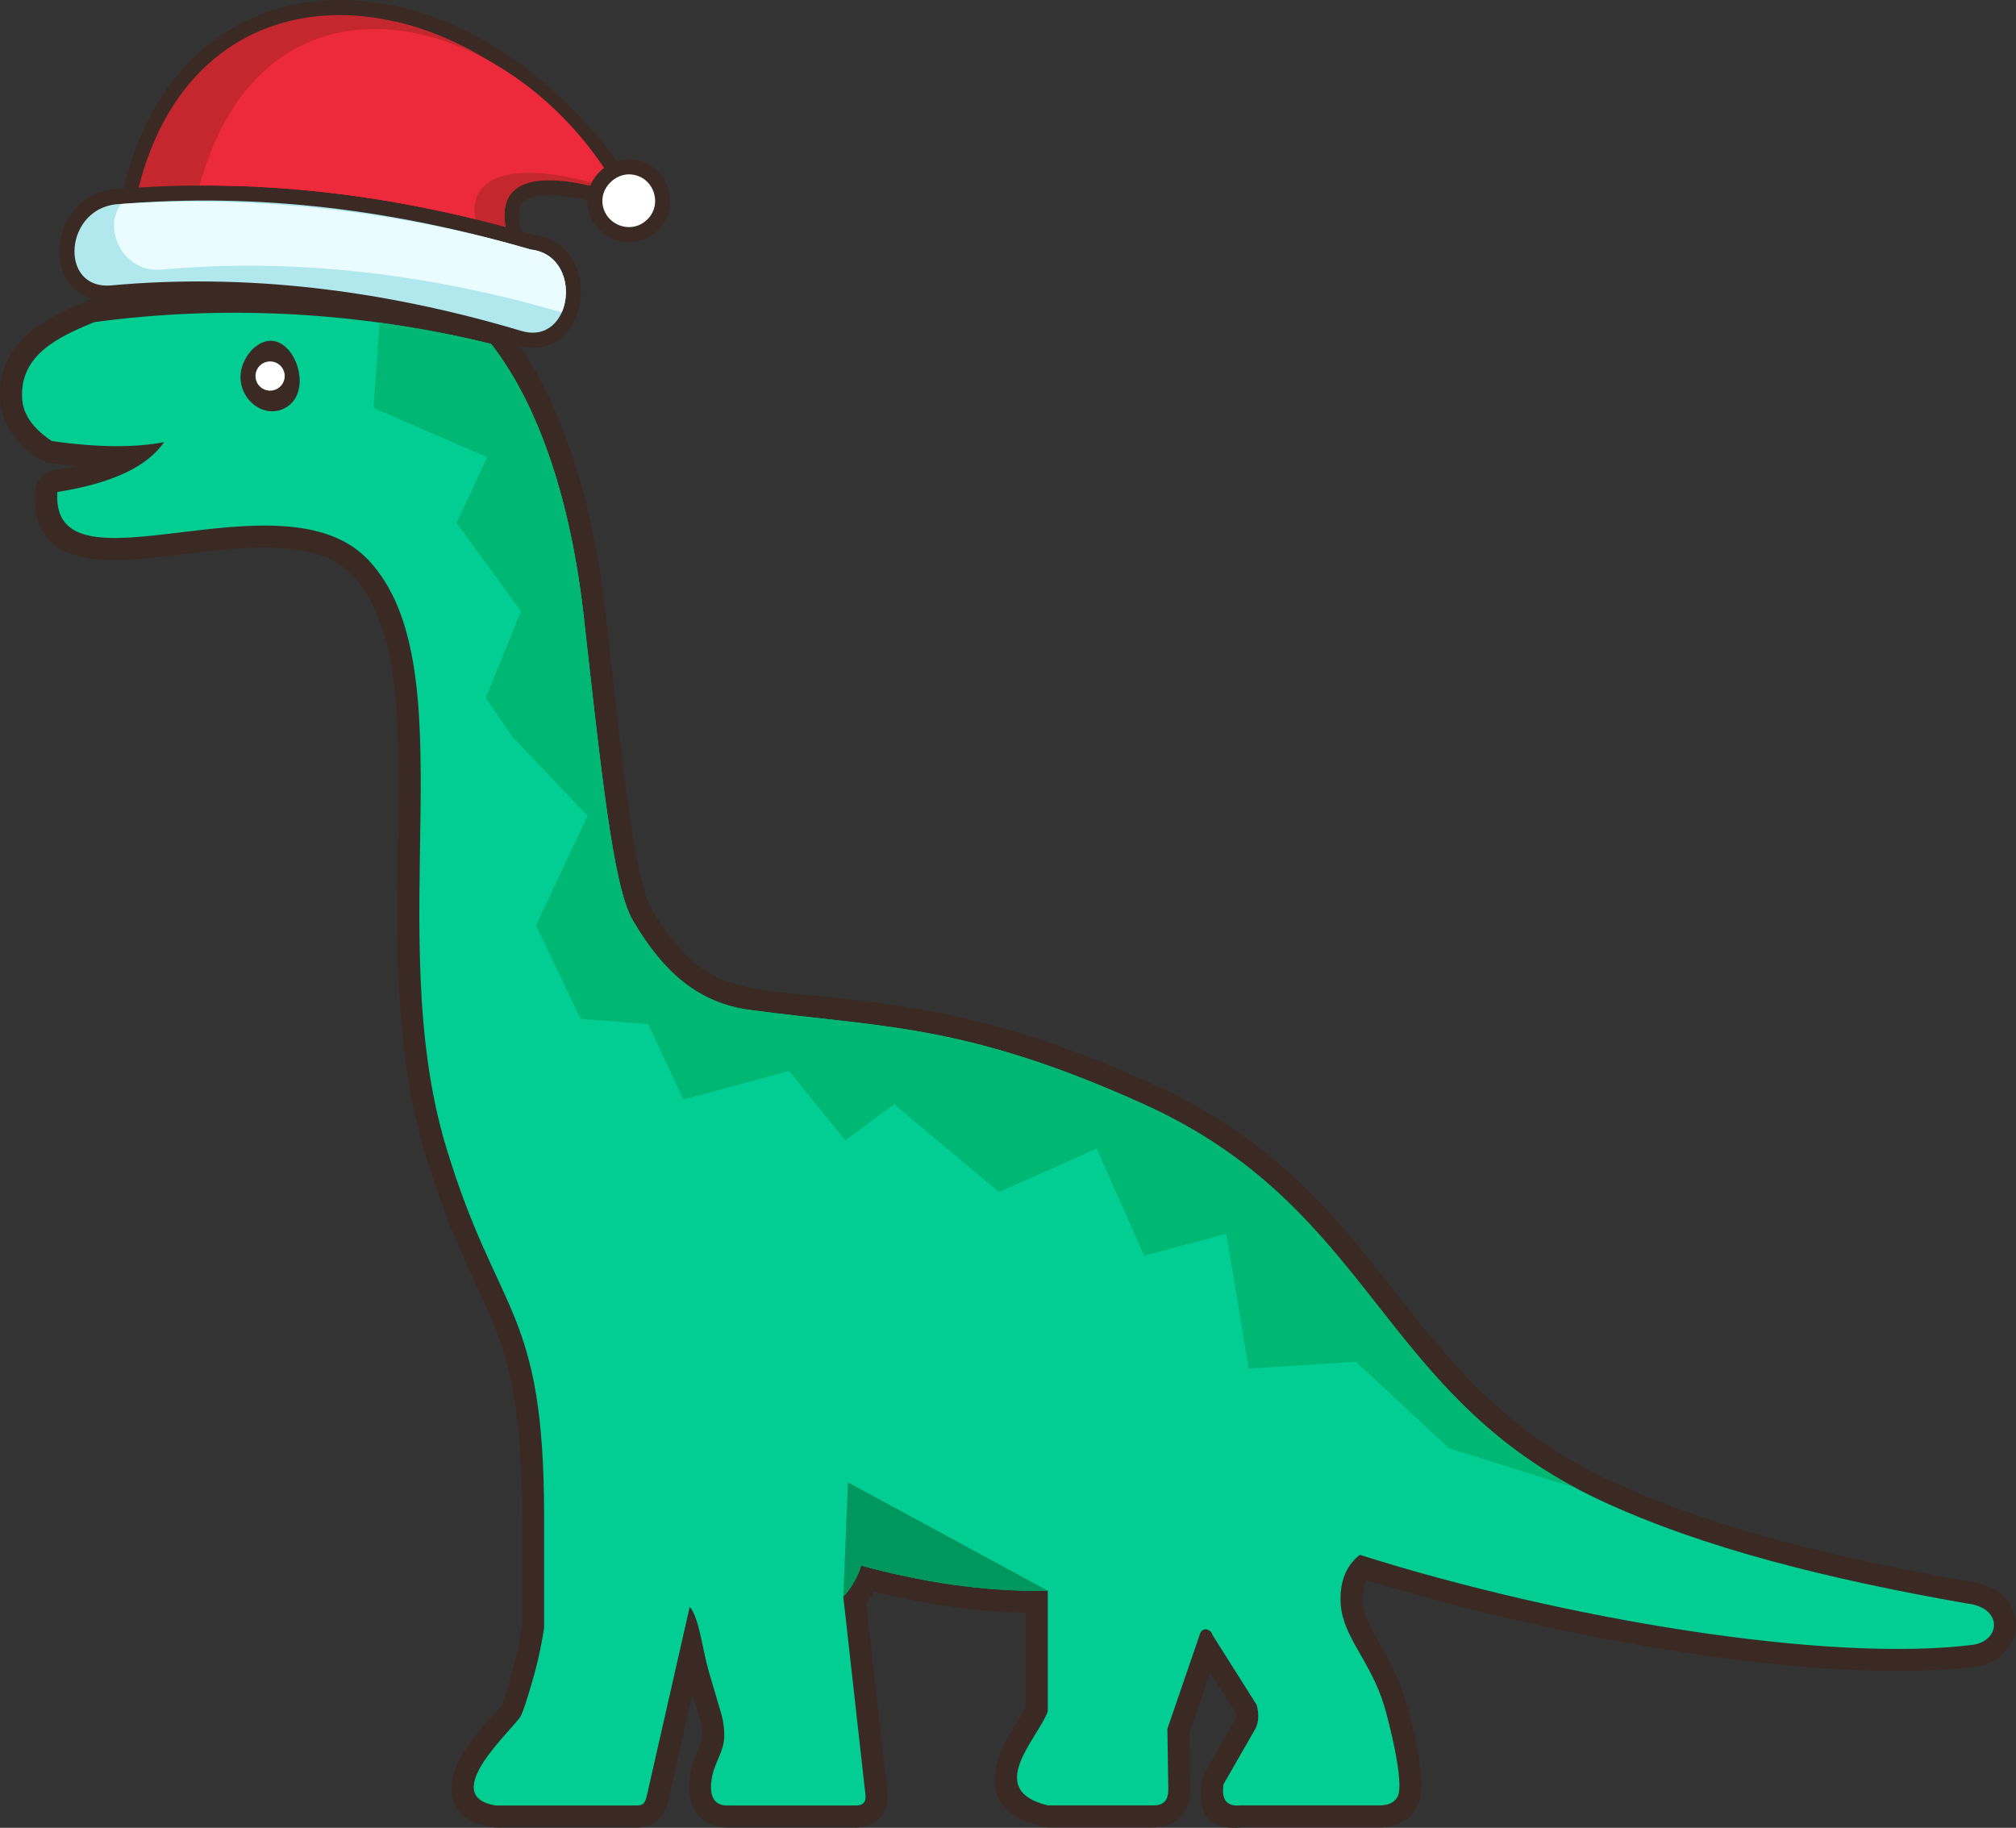 <svg xmlns="http://www.w3.org/2000/svg" shape-rendering="geometricPrecision" text-rendering="geometricPrecision" image-rendering="optimizeQuality" fill-rule="evenodd" clip-rule="evenodd" viewBox="0 0 511.999 464.22"><rect x="0" y="0" width="511.999" height="464.22" fill="#333333" stroke="none"/><path fill="#3A2A23" fill-rule="nonzero" d="M31.358 47.923c3.141-13.13 8.607-23.447 15.653-31.098C55.855 7.221 67.139 1.854 79.443.418c33.363-3.895 64.532 20.097 81.601 46.812 1.119 1.753.656 4.128-1.033 5.303a3.551 3.551 0 01-3.347.4c-7.394-2.315-13.356-3.44-17.764-3.34-2.57.06-4.467.525-5.649 1.396-.858.636-1.352 1.653-1.453 3.057-.091 1.272.105 2.833.599 4.684 1.023.288 2.048.581 3.071.88 18.526 2.391 14.392 32.749-3.446 28.288 9.493 13.936 15.408 31.658 18.876 49.037 1.238 6.21 2.177 12.476 2.862 18.56l.798 7.116c3.894 34.796 6.854 61.232 10.913 68.201 3.693 6.349 7.551 11.118 11.81 14.417 8.601 6.667 20.847 6.65 31.395 7.823 25.024 2.786 45.843 5.105 83.727 22.14 31.32 14.076 46.669 33.584 61.924 52.976 13.945 17.723 27.813 35.353 54.35 47.767 12.795 5.983 27.087 10.914 42.431 15.096 15.325 4.177 31.884 7.636 49.164 10.67 4.835.597 8.124 2.727 9.952 5.375a9.876 9.876 0 011.77 5.288 9.881 9.881 0 01-1.331 5.277c-1.602 2.79-4.607 5.013-8.724 5.644l-.003-.018-.129.018c-18.332 2.311-43.793.861-71.072-3.139-27.765-4.074-57.549-10.787-83.67-18.847a6.986 6.986 0 00-.341.715l-.076.216c-.557 1.483-.7 3.251-.541 5.066.281 3.188 2.148 6.459 4.258 10.156 2.243 3.933 4.716 8.266 6.479 14.048.813 2.663 2.727 9.973 3.624 15.909.684 4.524.775 8.756-.457 11.262-.932 1.898-2.315 3.272-4.086 4.195-1.323.691-2.795 1.082-4.386 1.21a5.546 5.546 0 01-.799.057h-35.4c-8.13.739-11.309-3.252-10.178-11.352a5.565 5.565 0 01.727-2.415l7.988-13.919c.051-.16.082-.319.088-.471a4.296 4.296 0 00-.047-.793l-6.591-10.431-5.253 15.304.219 14.127c.068 2.751-.607 5.07-2.149 6.889-1.6 1.892-3.785 2.939-6.619 3.033l-.559.028h-26.863v-.024c-.427 0-.859-.048-1.291-.151-11.358-2.715-13.36-8.842-11.68-15.881.916-3.833 3.144-7.442 5.163-10.717.877-1.421 1.706-2.762 2.204-3.79v-23.976c-6.585-.128-13.067-.691-19.408-1.595-6.559-.934-12.964-2.22-19.177-3.758l-.26.46a28.462 28.462 0 01-1.663 2.566l5.354 47.852c.297 2.467-.234 4.528-1.583 6.212-1.319 1.643-3.117 2.562-5.371 2.772-.276.042-.56.064-.848.064h-32.777v-.02a11.009 11.009 0 01-2.281-.183c-2.544-.5-4.383-1.796-5.657-3.63l-.313-.457c-1.019-1.655-1.47-3.601-1.518-5.645-.033-1.395.111-2.79.37-4.107.463-2.332 1.186-4.002 1.88-5.612.564-1.304 1.102-2.552 1.115-3.706a14.53 14.53 0 00-.118-1.706 19.361 19.361 0 00-.337-1.936l-2.039-6.917-6.103 26.896c-.425 1.708-.808 2.935-1.808 4.206-1.336 1.698-2.905 2.539-5.231 2.753a5.57 5.57 0 01-.841.064h-33.259c-2.675 0-3.645.085-6.35-.7-6.461-1.875-8.242-6.122-7.401-11.395.943-5.921 6.643-12.325 10.402-16.548 1.063-1.192 1.745-1.783 1.928-2.038l.017-.04c.515-1.159 1.141-3.051 1.72-4.96.578-1.905 1.12-3.837 1.495-5.204l.087-.377c.488-1.805.888-3.5 1.214-5.102.327-1.599.605-3.154.849-4.676v-27.701c0-33.92-4.805-44.293-11.645-59.06-3.866-8.347-8.343-18.013-12.978-33.323l.02-.005c-7.716-25.464-7.28-53.131-6.884-78.49.459-29.196.867-55.167-11.552-68.418v-.023c-8.849-9.456-27.156-7.249-42.954-5.343-7.582.914-14.651 1.766-20.6 1.368-10.949-.735-17.849-5.019-17.008-17.558.181-2.552 2.095-4.736 4.727-5.143a84.072 84.072 0 005.56-1.052 149.48 149.48 0 01-6.874-.815 5.631 5.631 0 01-2.343-.897c-3.468-2.326-5.825-4.737-7.378-7.148-1.741-2.701-2.49-5.386-2.637-7.964-.442-7.711 2.743-13.07 7.545-17.121 3.761-3.17 9.621-6.059 15.856-8.549-13.238-3.634-10.461-27.321 6.895-27.88l1.021-.082z"/><path fill="#02CE93" d="M23.941 81.81l-.025.01c-8.879 3.696-18.941 8.182-18.294 19.429.193 3.352 1.991 7.057 7.543 10.778 11.415 1.62 21 1.73 28.526.26-4.427 6.408-13.625 10.55-27.124 12.659-1.873 27.904 57.12-6.083 79.052 17.354 25.427 27.131 3.15 94.49 19.706 149.123 13.13 43.359 24.865 40.301 24.865 94.003v27.996c-.572 3.679-1.287 7.334-2.26 10.929-.773 2.831-2.427 8.736-3.587 11.348-1.285 2.873-21.621 20.437-6.409 22.865h35.951c1.68-.077 1.966-.798 2.452-2.755l10.828-47.696c2.436 2.74 3.242 10.988 4.864 16.481l3.301 11.198c.429 1.855.631 3.553.613 5.081-.05 4.049-2.276 6.275-3.082 10.324-.74 3.746-.253 7.467 3.905 7.367h32.777c1.73-.051 2.495-.966 2.243-2.832l-5.62-50.231c1.705-1.57 3.915-5.459 4.537-7.879 14.993 4.066 31.011 6.712 47.4 6.393v30.651c-2.403 6.754-16.304 19.967 0 23.864h26.863c2.697.041 3.814-1.487 3.746-4.217l-.235-15.203 8.189-23.857c.522-2.183 2.832-1.612 3.268 0l11.231 17.775c.596 2.327.496 4.166-.226 5.847l-8.191 14.271c-.613 3.889.765 5.787 4.443 5.384h35.549c2.016-.083 3.503-.773 4.259-2.31 1.696-3.452-2.26-19.059-3.495-23.1-3.385-11.104-10.256-17.161-10.978-25.341-.428-4.865.806-9.82 4.838-12.878 51.618 16.364 118.984 27.484 155.743 22.847 7.073-1.083 7.661-9.551-1.799-10.533-34.641-6.082-66.803-13.977-92.995-26.224-56.488-26.427-57.11-74.147-116.186-100.699-45.544-20.478-65.965-19.235-99.783-23.804-12.44-1.68-21.596-8.93-29.71-22.873-4.956-8.51-8.055-38.557-12.432-77.507-2.639-23.434-9.371-50.568-23.477-68.76-33.719-8.279-67.88-9.95-100.784-5.538zm40.102 6.965c4.285-4.115 8.338-1.952 10.491 1.913 2.276 4.09 2.354 9.977-1.531 12.57-1.728 1.154-3.594 1.426-5.325 1.053-5.508-1.186-9.65-8.908-3.635-15.536z"/><path fill="#00975F" d="M214.166 405.502c1.705-1.572 3.915-5.461 4.535-7.879 14.995 4.064 31.013 6.711 47.402 6.393l-50.748-27.524-1.189 29.01z"/><path fill="#00B873" d="M96.406 81.946l-1.529 21.663 28.878 12.523-7.805 16.663 16.353 22.423-8.93 22.082 6.695 9.754 19.15 20.146-13.119 27.85 11.371 23.724 17.135 1.343 8.97 19.134 26.867-7.232 14.196 17.586 12.475-9.13 26.613 22.297 24.786-11.037 12.069 27.187 20.849-5.564 5.693 34.238 27.235-1.733 23.64 21.97 32.246 10.119c-50.538-26.911-53.239-72.094-110.117-97.66-45.544-20.478-65.965-19.235-99.783-23.805-12.44-1.679-21.589-8.92-29.71-22.872-4.97-8.519-8.042-38.521-12.432-77.498-2.661-23.625-9.381-50.654-23.455-68.763a275.49 275.49 0 00-28.341-5.408z"/><path fill="#C4272D" d="M35.204 47.646C50.336-11.928 116-7.936 153.39 42.693a11.042 11.042 0 00-3.45 4.459c-15.688-3.562-23.408-.238-21.546 10.476-14.906-4.007-29.875-6.952-44.91-8.684-15.994-1.843-32.084-2.336-48.28-1.298z"/><path fill="#C4272D" d="M48.158 47.141c8.135-26.484 32.245-39.509 52.648-41.553 18.706 4.421 37.841 17.141 52.584 37.105a11.034 11.034 0 00-3.45 4.459c-15.686-3.561-23.406-.238-21.546 10.476-14.907-4.007-29.875-6.952-44.91-8.684-11.722-1.351-23.495-1.976-35.326-1.803z"/><path fill="#EC2A3B" d="M50.686 47.115c16.138-58.74 75.308-45.563 102.729-4.441a11.217 11.217 0 00-2.382 2.492c-.308.374-.611.769-.907 1.191-18.377-5.018-31.392-2.495-29.455 9.292-12.353-3.009-24.746-5.271-37.187-6.705a274.365 274.365 0 00-32.798-1.829z"/><path fill="#3A2A23" fill-rule="nonzero" d="M151.691 57.797c-1.706-1.972-2.713-4.592-2.496-7.58.201-2.737 1.607-5.286 3.645-7.073 2.044-1.79 4.771-2.867 7.603-2.661 2.999.219 5.448 1.597 7.151 3.566a10.691 10.691 0 012.051 3.63c.442 1.334.629 2.742.527 4.121-.187 2.593-1.331 5.159-3.61 7.127-2.282 1.972-4.98 2.731-7.563 2.543a10.676 10.676 0 01-3.761-.995l-.269-.123a10.721 10.721 0 01-3.278-2.555z"/><path fill="#fff" d="M153.005 50.486c-.432 5.923 6.562 9.446 11.062 5.558 4.5-3.888 2.029-11.319-3.894-11.752-3.551-.258-6.919 2.781-7.168 6.194z"/><path fill="#B1E8EE" d="M30.649 51.813c35.191-2.914 69.848 1.535 104.098 11.555 13.65 1.513 10.853 24.609-2.366 20.673-35.697-10.63-70.426-14.618-104.098-11.556-13.676 1.244-11.953-20.413 2.366-20.672z"/><path fill="#EAFCFF" d="M30.772 51.804c33.89-2.301 70.956 1.904 103.975 11.564 8.391.931 10.564 10.014 7.926 15.962-34.852-10.098-68.778-13.842-101.692-10.849-9.734.884-15.025-10.454-10.209-16.677z"/><path fill="#fff" d="M68.597 91.802a3.707 3.707 0 11-.002 7.414 3.707 3.707 0 01.002-7.414z"/></svg>